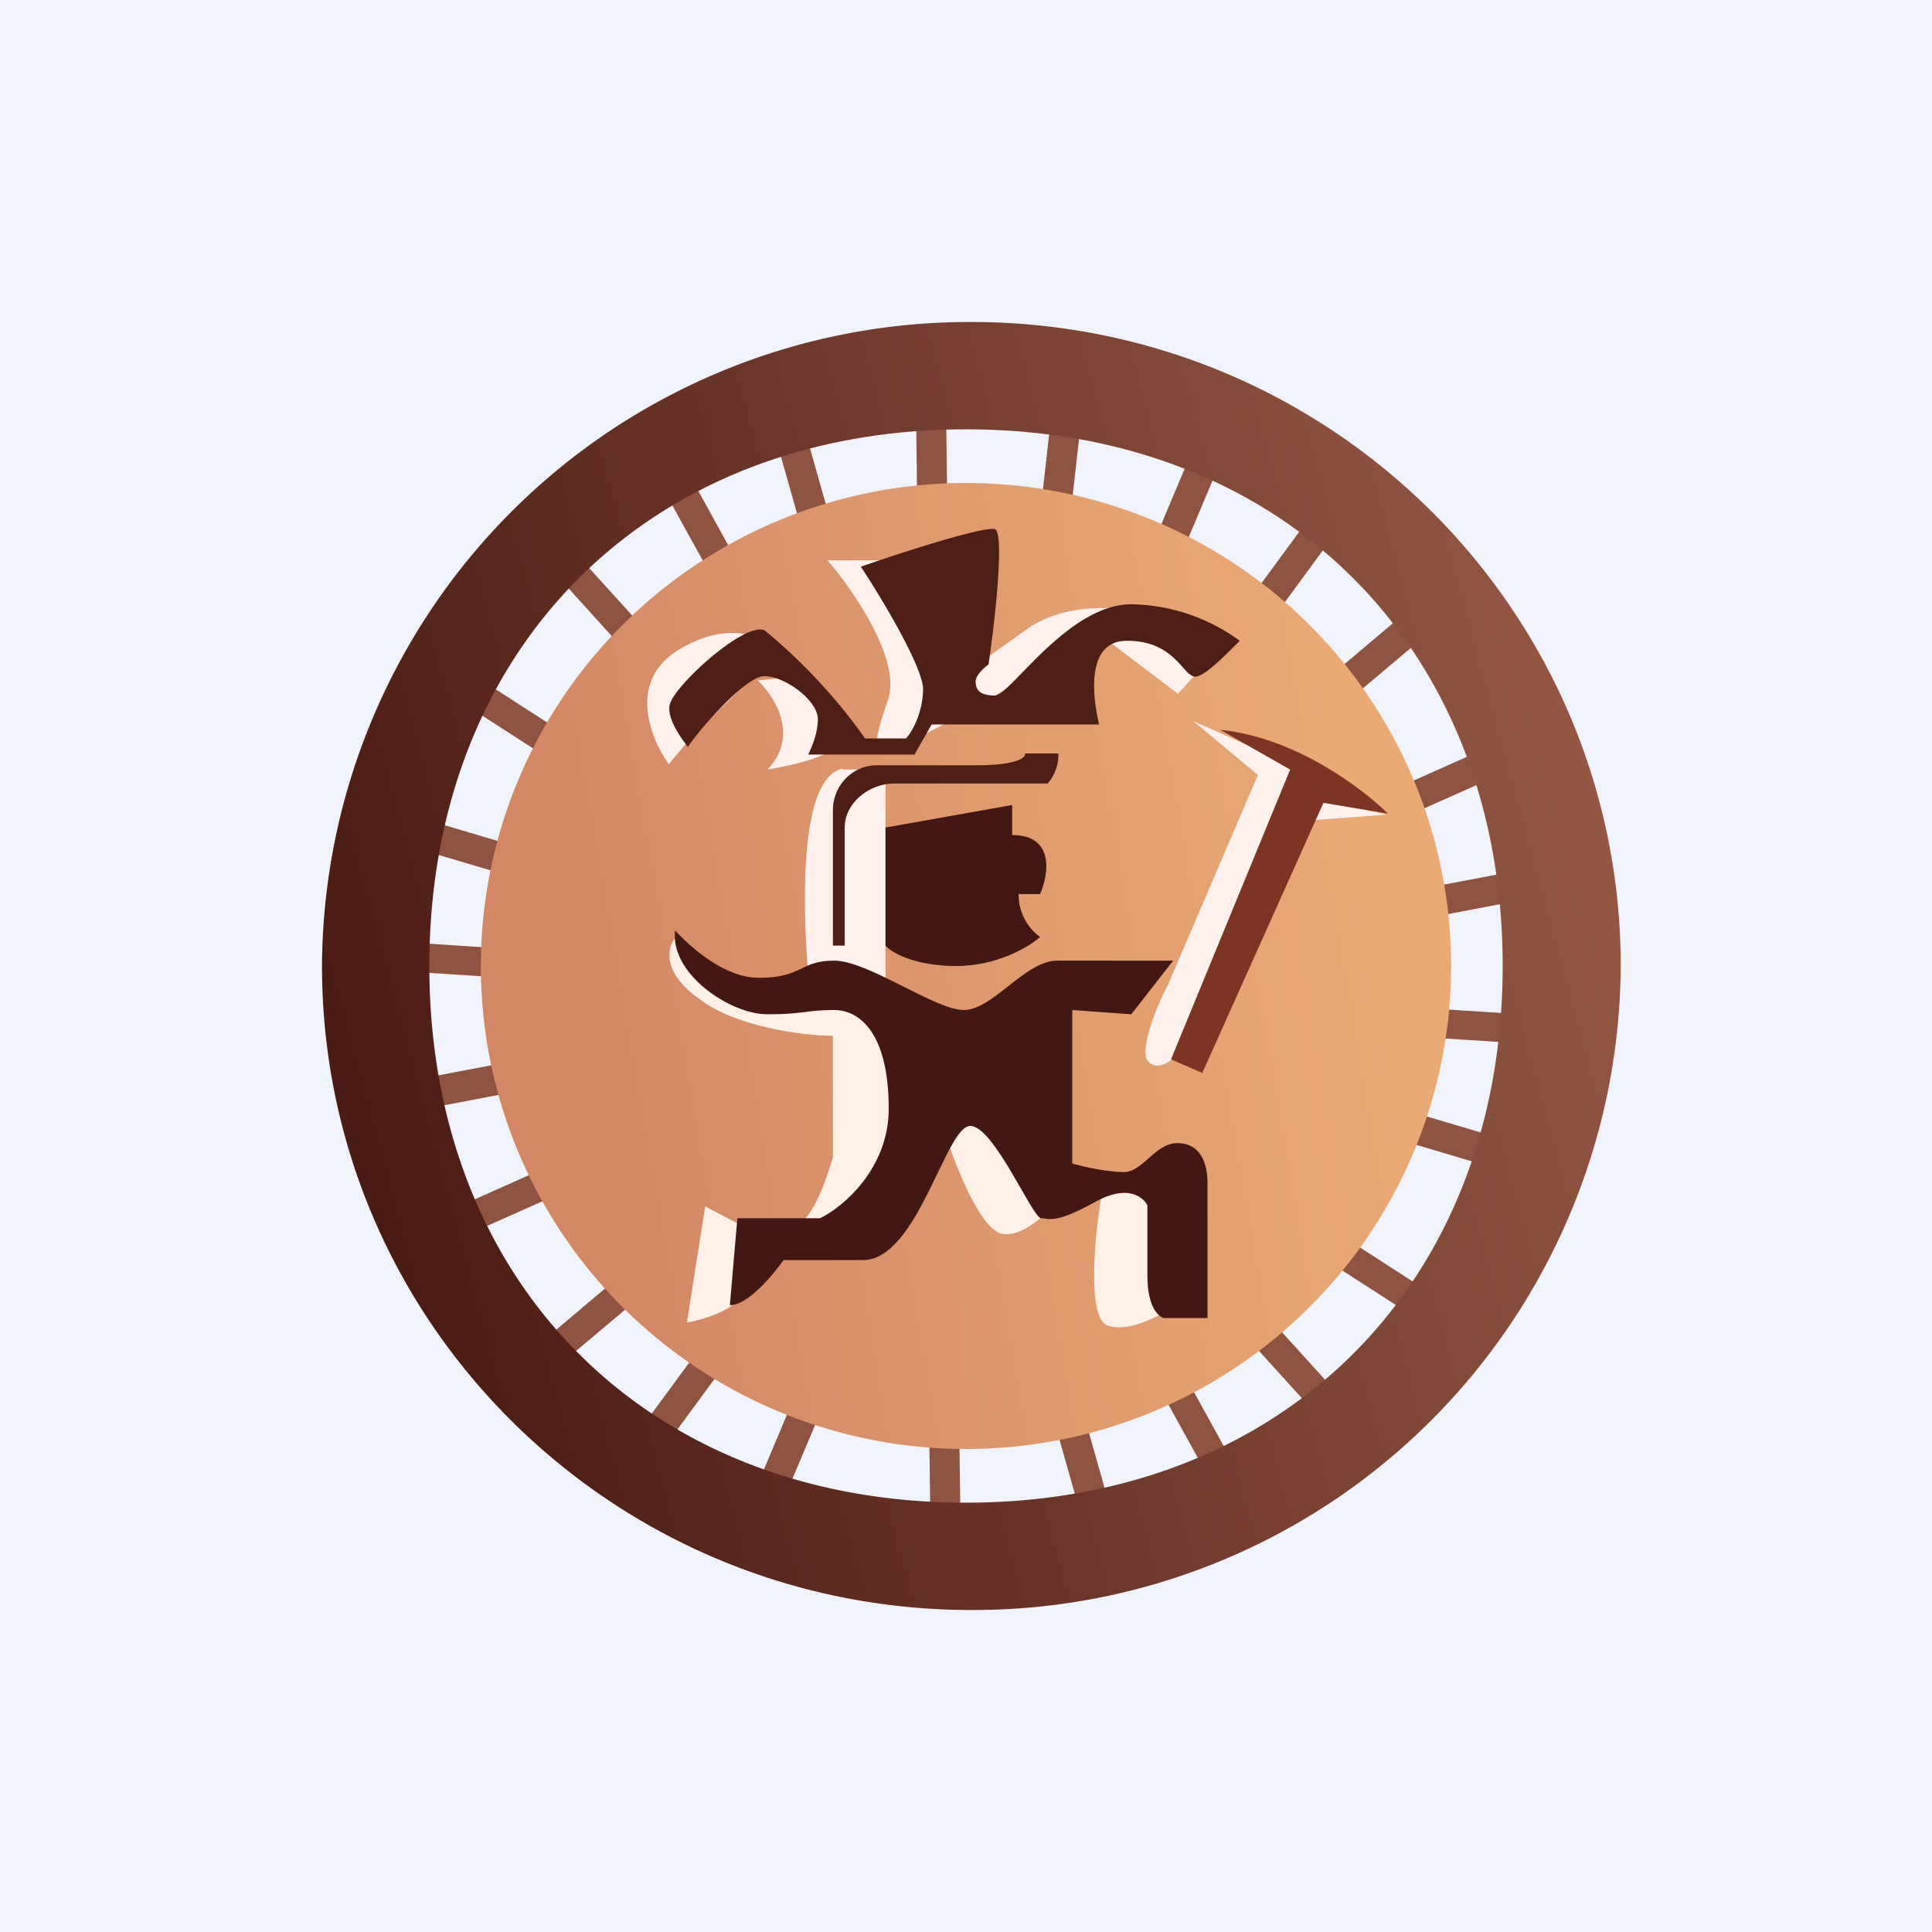 <!-- by TradingView --><svg width="18" height="18" viewBox="0 0 18 18" xmlns="http://www.w3.org/2000/svg"><path fill="#F0F3FA" d="M0 0h18v18H0z"/><path d="M8.67 14.31 8.53 3.5h.28l.14 10.81h-.28Z" fill="#8F5441"/><path d="M10.08 14.15 7.13 3.74l.27-.08 2.95 10.41-.27.08Z" fill="#8F5441"/><path d="M11.23 13.71 6 4.23l.24-.14 5.22 9.49-.24.13Z" fill="#8F5441"/><path d="M12.15 13.05 4.87 5.01l.2-.18 7.28 8.03-.2.19Z" fill="#8F5441"/><path d="M13.1 12.22 3.97 6.33l.15-.23 9.12 5.89-.16.23Z" fill="#8F5441"/><path d="M13.78 10.84 3.36 7.75l.08-.27 10.42 3.09-.08.27Z" fill="#8F5441"/><path d="m14.31 9.73-10.84-.7.02-.27 10.84.7-.02.27Z" fill="#8F5441"/><path d="M14.26 8.37 3.6 10.4l-.05-.28L14.2 8.1l.05.28Z" fill="#8F5441"/><path d="m14.17 7.13-9.92 4.42-.11-.25 9.91-4.42.12.25Z" fill="#8F5441"/><path d="m13.39 5.83-8.3 6.99-.17-.21 8.29-7 .18.22Z" fill="#8F5441"/><path d="m12.47 4.93-6.41 8.73-.23-.16 6.41-8.73.23.16Z" fill="#8F5441"/><path d="m11.38 4.28-4.2 9.98-.26-.1 4.2-9.99.26.11Z" fill="#8F5441"/><path d="m10.1 3.67-.67 5.98-.28-.03.67-5.98.27.03Z" fill="#8F5441"/><ellipse cx="9" cy="9" rx="4.52" ry="4.5" fill="url(#afeex22ip)"/><path fill-rule="evenodd" d="M9 14c2.97 0 5-2.05 5-5s-2.03-5-5-5-5 2.05-5 5 2.03 5 5 5Zm.05 1a6.03 6.03 0 0 0 6.05-6c0-3.31-2.7-6-6.05-6A6.03 6.03 0 0 0 3 9c0 3.31 2.7 6 6.05 6Z" fill="url(#bfeex22ip)"/><path d="m6.5 6.8-.27.32c-.17-.24-.39-.78.1-1.07.48-.29.82-.1.92.02l-.74.73ZM7.7 5.22h.57l.71 1.06.59-.42c.4-.28.98-.2 1.21-.12l-.76.3-1.04.61-.46.24-.33.06c-.03.02-.05-.05.08-.42.14-.37-.32-1.03-.56-1.31Z" fill="#FEF1ED"/><path d="m10.97 6.47.27-.3a1.22 1.22 0 0 0-.5-.28.73.73 0 0 0-.43.07l.66.5ZM12.09 7.15l-.97-.43.6.5-.84 1.96c-.1.18-.26.59-.19.7.08.1.2.02.25-.03l1.15-2.7ZM12.92 7.59l-.62-.14-.05.19.67-.05ZM7.15 7.17c.3-.31.07-.68-.09-.83l.37-.04c.11.19.34.59.3.68-.03.08-.4.16-.58.19ZM7.86 7.16c-.51.08-.33 1.88-.33 1.92v.1h.72V7.17h-.4Z" fill="#FEF1ED"/><path d="M6.52 9.31c-.36-.25-.3-.49-.23-.57.2.17.58.52.6.52h.74c.05 0 .37.08.52.12l.57.5.43.33c.05.04.49.61.56.66.07.05.71.1.74.1l.48.13.03 1.05c-.13.1-.44.27-.64.2s-.12-.87-.05-1.25l-.38.03c-.1.15-.37.42-.57.36-.2-.06-.44-.68-.53-.98l-.57.86c-.31.03-.91.1-.78.03.14-.06.27-.44.32-.62V9.65c-.27 0-.9-.08-1.24-.34ZM6.4 12.32l.17-1.08.42.22c-.02.18-.06.56-.13.66-.07.1-.33.18-.45.2Z" fill="#FEF0E6"/><path d="M6.24 6.56c-.03.13.1.31.17.4.04-.08.52-.66.71-.66.2 0 .5.23.5.4 0 .13-.06.27-.09.33h.99l.16-.28h1.56c-.07-.3-.11-.78.26-.78.48 0 .53.38.66.33.1-.03.3-.24.39-.33a1.75 1.75 0 0 0-1.01-.34c-.59 0-1.13.85-1.27.85-.15 0-.18-.06-.18-.13 0-.06.08-.13.12-.16.06-.4.15-1.22.06-1.26-.1-.03-.88.22-1.25.35.2.3.58.94.58 1.14 0 .21-.1.4-.16.46h-.38a5.2 5.2 0 0 0-.94-1.01c-.2-.07-.86.54-.88.7Z" fill="#4D1F15"/><path d="M7.07 9.11c-.33 0-.65-.3-.78-.44-.05.4.51.78.86.78.34 0 .36-.04.62-.04.25 0 .51.23.51.92 0 .56-.43.92-.64 1.02h-.77l-.07.81c.17 0 .4-.28.5-.42h.74c.51 0 .77-1.25 1-1.25.22 0 .58.86.66.86.07 0 .12.06.5-.15.3-.17.45-.05.49.03v.65c0 .3.1.38.15.4h.41v-1.26c0-.19-.07-.37-.28-.37-.21 0-.32.27-.5.27-.15 0-.38-.05-.48-.08V9.41l.55.04.39-.5H9.85c-.3 0-.6.46-.87.46s-.89-.46-1.21-.46c-.32 0-.29.16-.7.16Z" fill="#431813"/><path d="M8.91 9c-.38 0-.6-.12-.66-.19v-1.1l1.18-.21v.28c.4 0 .34.37.26.55h-.2c0 .22.13.35.2.4-.1.09-.4.27-.78.27Z" fill="#431813"/><path d="M7.88 8.81h-.12V7.55c0-.23.18-.42.41-.42h.92c.38 0 .47-.07.46-.11h.31a.4.4 0 0 1-.1.28H8.33c-.23 0-.46.18-.46.41v1.1Z" fill="#4D1F15"/><path d="m11.21 10-.3-.13 1.11-2.7-.65-.37c.7.07 1.33.55 1.56.78l-.6-.1L11.2 10Z" fill="#7C3423"/><defs><linearGradient id="afeex22ip" x1="5.17" y1="8.55" x2="12.56" y2="7.27" gradientUnits="userSpaceOnUse"><stop stop-color="#D38765"/><stop offset="1" stop-color="#E9AA76"/></linearGradient><linearGradient id="bfeex22ip" x1="2.92" y1="9.97" x2="14.89" y2="6.72" gradientUnits="userSpaceOnUse"><stop stop-color="#491A13"/><stop offset="1" stop-color="#945844"/></linearGradient></defs></svg>